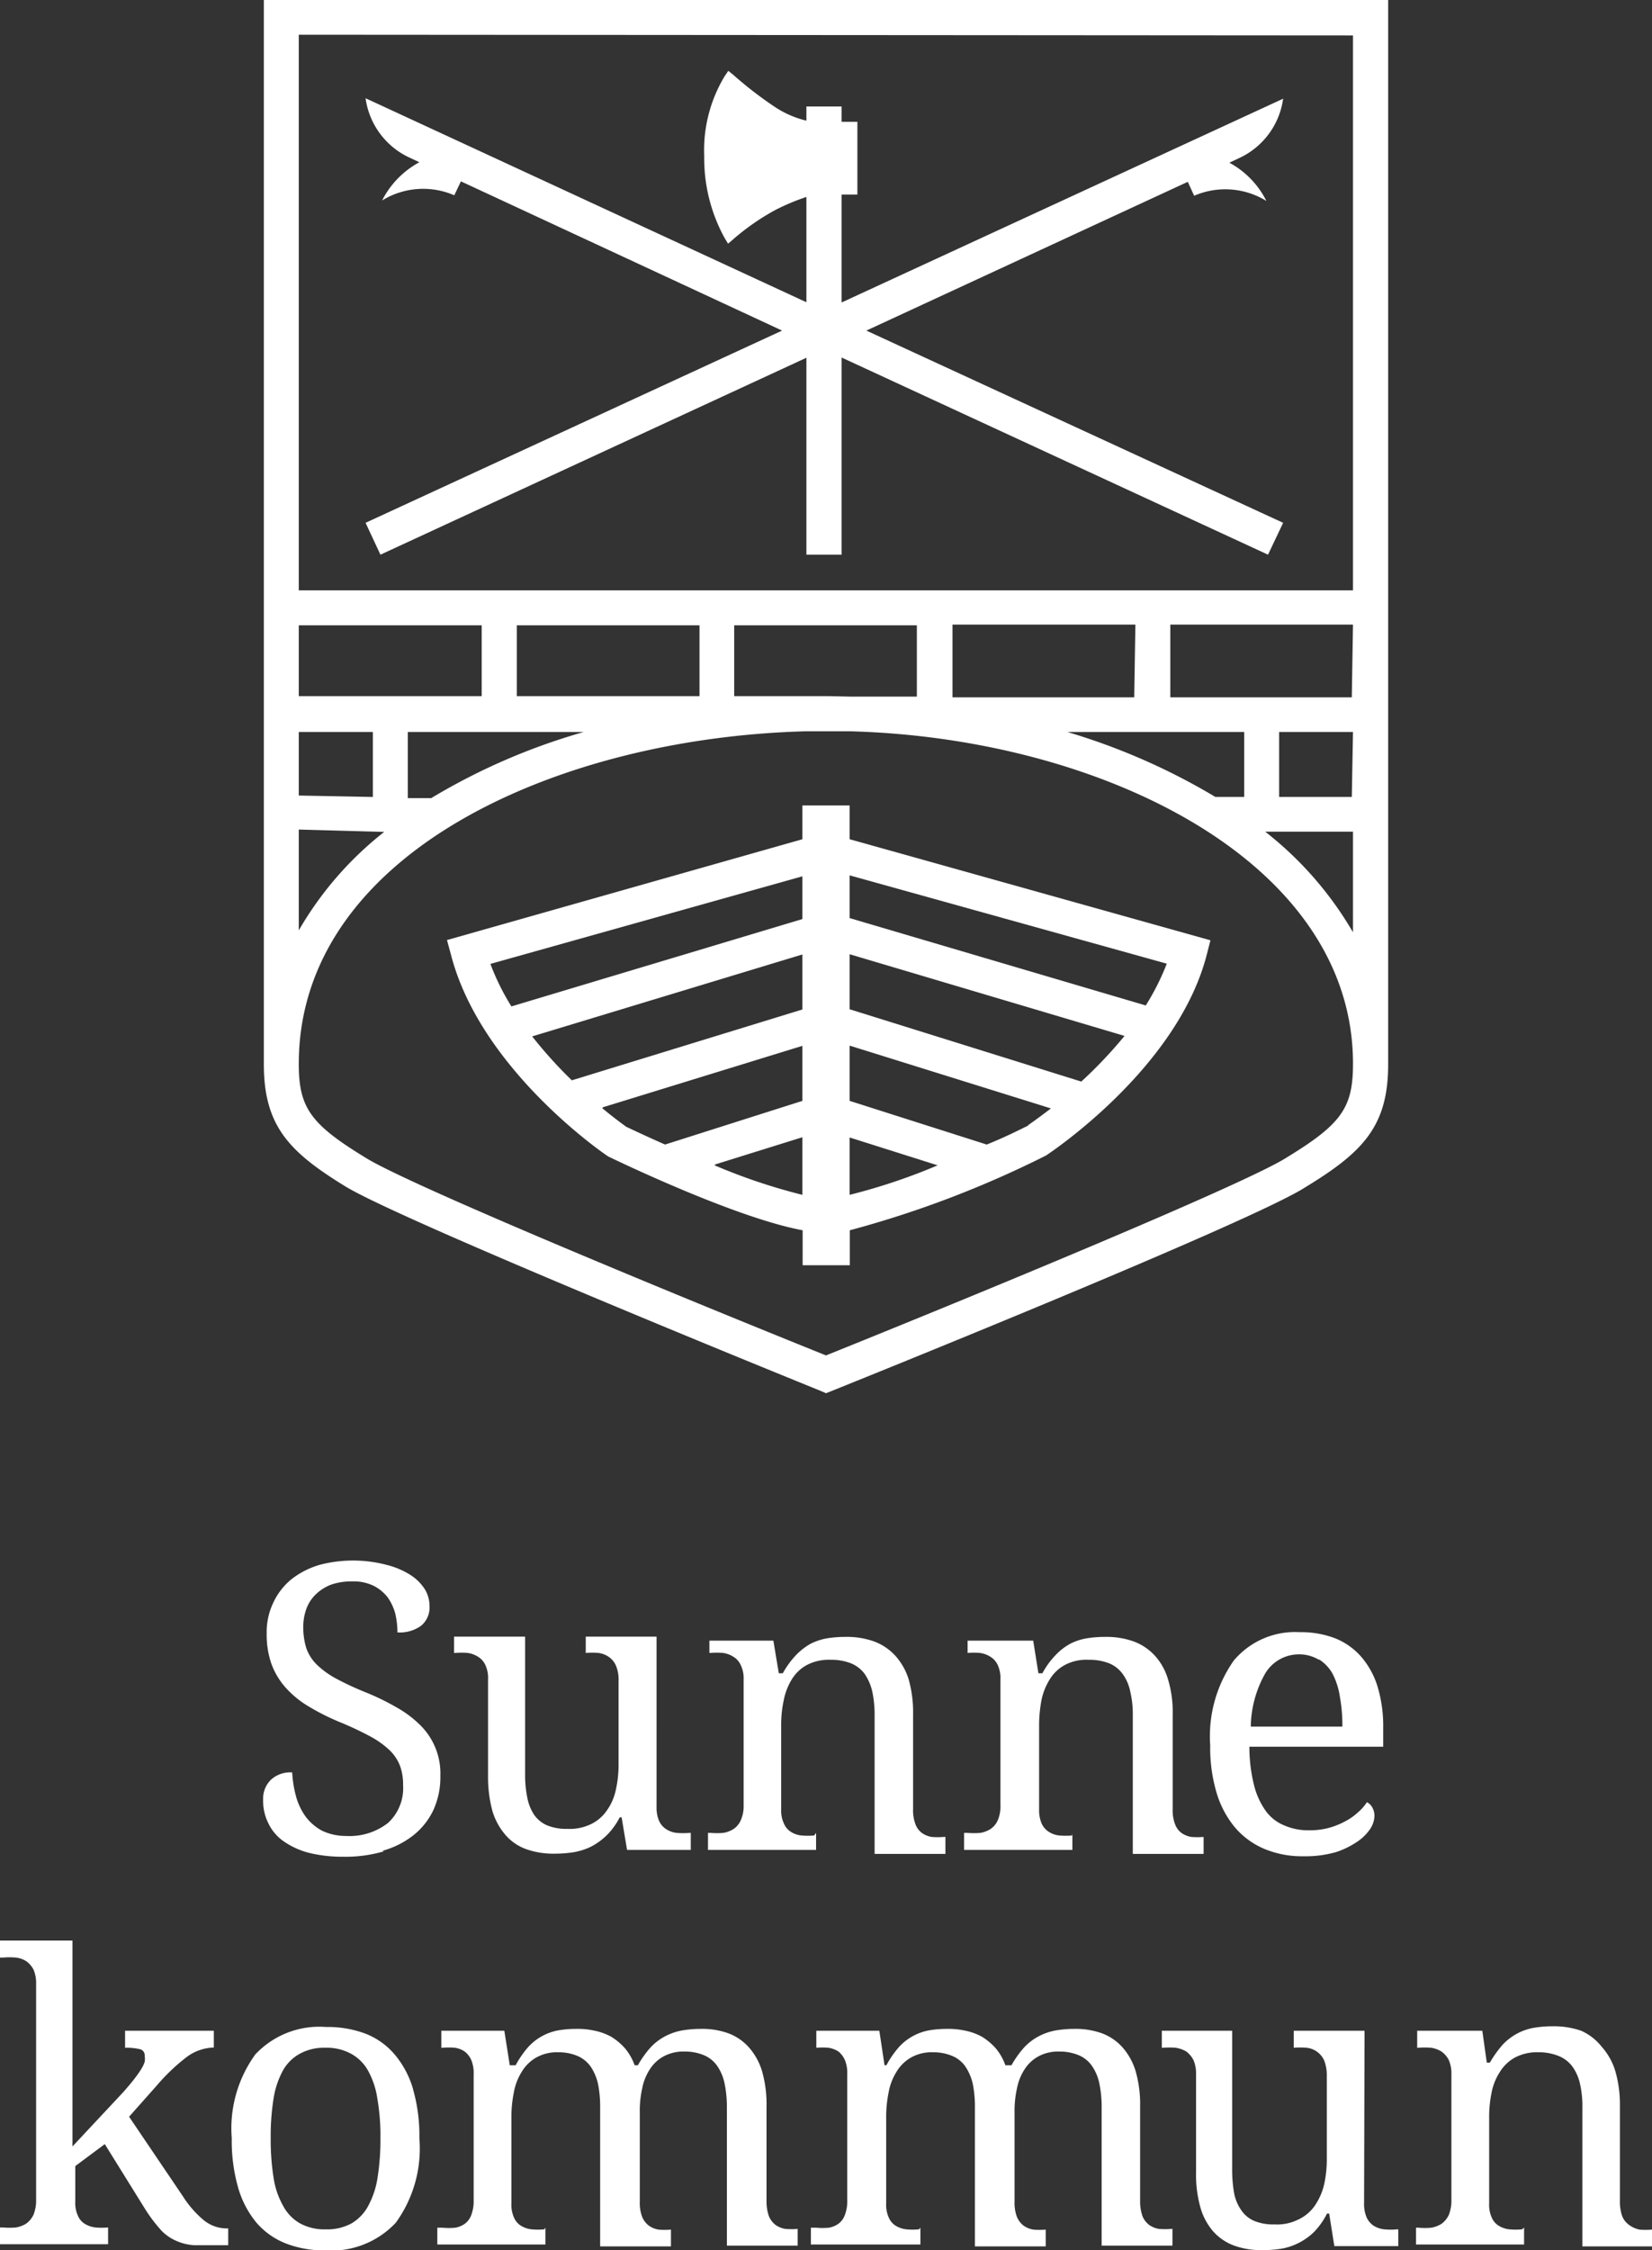 <svg id="Lager_1" data-name="Lager 1" xmlns="http://www.w3.org/2000/svg" viewBox="0 0 70 95.29"><rect x="0" y="0" width="70" height="95.29" fill="#333333" stroke="none"/><defs><style>.cls-1{fill:#fff;}</style></defs><path class="cls-1" d="M58.82,45.06V0H11.18V45.07c0,2.61,1.07,3.71,3.45,5.17S34,58.59,34.72,58.88L35,59l.28-.11c.72-.29,17.84-7.17,20.06-8.63,2.41-1.47,3.48-2.57,3.48-5.18ZM35.11,29.48l-1,0h-3v-3h7.74V29.5H36Zm-5.47-3v3H21.9v-3Zm-9.23,3H12.66v-3h7.75ZM15.8,31v2.75l-3.14-.06V31Zm.48,4.23a14.56,14.56,0,0,0-3.62,4.17V35.13Zm2-1.43-1,0V31h7.45A26.75,26.75,0,0,0,18.32,33.77Zm39-.05H54.2V31h3.13Zm0-4.22H49.59V26.45h7.74Zm-9.22,0H40.36V26.45h7.75ZM52.72,31v2.75H51.5A27.38,27.38,0,0,0,45.23,31Zm4.61,4.22v4.26a14.94,14.94,0,0,0-3.72-4.26Zm0-33.72V25L12.66,25V1.47ZM54.55,49c-1.68,1.1-13.36,5.91-19.55,8.4-6.19-2.49-17.87-7.3-19.57-8.41-2.27-1.39-2.77-2.09-2.77-3.93h0c0-8.88,10.87-13.8,21.45-14.09h1.94c10.59.29,21.22,5.48,21.28,14v.09C57.33,46.91,56.84,47.6,54.55,49Z"/><path class="cls-1" d="M15.49,22.14l.63,1.35,18.05-8.34v8.34h1.49V15.14l18.07,8.35.64-1.35L36.71,14l13.62-6.3.27.59a3.32,3.32,0,0,1,3.06.22,3.74,3.74,0,0,0-1.57-1.62l.49-.23a3.26,3.26,0,0,0,1.79-2.48L35.66,12.81V8.24h.67V5.16h-.67V4.51H34.17v.6a4.19,4.19,0,0,1-1.38-.61,16.32,16.32,0,0,1-1.73-1.34L30.86,3l-.15.22a6.06,6.06,0,0,0-.87,3.39,7,7,0,0,0,.87,3.48l.14.23.21-.18A10,10,0,0,1,32.84,8.9a9.34,9.34,0,0,1,1.33-.56V12.8L15.49,4.16a3.26,3.26,0,0,0,1.79,2.48l.49.23a3.8,3.8,0,0,0-1.58,1.62,3.32,3.32,0,0,1,3.06-.22l.28-.59L33.14,14Z"/><path class="cls-1" d="M36,34.11H34v1.43L18.94,39.81l.19.7c1.27,4.75,6.34,8.27,6.65,8.47.61.29,5.43,2.6,8.23,3.12v1.48h2V52.1a43.55,43.55,0,0,0,8.32-3.17c.22-.15,5.5-3.66,6.78-8.41l.18-.7L36,35.54Zm-2,3v1.81L21.67,42.62a10,10,0,0,1-.89-1.8ZM22.55,43.89,34,40.42v2.33l-9.77,3A18.9,18.9,0,0,1,22.55,43.89Zm3,3L34,44.29v2.33l-5.82,1.85c-.68-.3-1.26-.57-1.66-.76C26.52,47.7,26.11,47.42,25.52,46.93Zm4.76,2.42L34,48.16V50.6A24.69,24.69,0,0,1,30.28,49.35ZM36,48.17l3.73,1.18A25.07,25.07,0,0,1,36,50.6Zm7.58-.51c-.43.21-1,.5-1.77.81L36,46.62V44.28l8.53,2.66C43.93,47.4,43.55,47.66,43.55,47.66Zm2.26-1.85L36,42.74V40.41l11.65,3.46A19.11,19.11,0,0,1,45.81,45.81Zm3.6-5a10.47,10.47,0,0,1-.89,1.77L36,38.88V37.07Z"/><path class="cls-1" d="M64.49,94.41a3,3,0,0,1-.53,0,1.09,1.09,0,0,1-.45-.15.74.74,0,0,1-.3-.35,1.29,1.29,0,0,1-.11-.6V89.68a5.06,5.06,0,0,1,.1-1.05,2.46,2.46,0,0,1,.35-.88,1.75,1.75,0,0,1,.63-.61,2,2,0,0,1,1-.23,2.25,2.25,0,0,1,.87.16,1.36,1.36,0,0,1,.58.45,2,2,0,0,1,.32.73,4.25,4.25,0,0,1,.1,1v5.88h3v-.71h-.06a2.82,2.82,0,0,1-.52,0A1.13,1.13,0,0,1,69,94.2a.8.8,0,0,1-.27-.37,1.89,1.89,0,0,1-.09-.64v-4a5.09,5.09,0,0,0-.2-1.5,2.72,2.72,0,0,0-.56-1A2.3,2.3,0,0,0,67,86a3.53,3.53,0,0,0-1.21-.19,4.72,4.72,0,0,0-.77.06,2.4,2.4,0,0,0-.7.23,2.46,2.46,0,0,0-.63.47,4.62,4.62,0,0,0-.56.78H63L62.81,86H60.05v.72h.05a3.12,3.12,0,0,1,.54,0,1.15,1.15,0,0,1,.44.16,1,1,0,0,1,.31.36,1.43,1.43,0,0,1,.11.6v5.32a1.64,1.64,0,0,1-.11.64,1,1,0,0,1-.3.37,1.23,1.23,0,0,1-.44.17,3.16,3.16,0,0,1-.55,0H60v.71h4.58v-.71ZM57.82,86h-3v.72h0a3.16,3.16,0,0,1,.55,0,.92.92,0,0,1,.74.54,1.69,1.69,0,0,1,.11.65v3.51a4.87,4.87,0,0,1-.12,1.12,2.68,2.68,0,0,1-.39.87A1.74,1.74,0,0,1,55,94a2,2,0,0,1-1,.2,2.11,2.11,0,0,1-.86-.15,1.25,1.25,0,0,1-.55-.46,1.87,1.87,0,0,1-.3-.73,5.83,5.83,0,0,1-.08-1V86H49.23v.72h.05a3.12,3.12,0,0,1,.54,0,1.27,1.27,0,0,1,.45.16,1.07,1.07,0,0,1,.3.36,1.43,1.43,0,0,1,.11.6V92a5.11,5.11,0,0,0,.19,1.5,2.63,2.63,0,0,0,.54,1,2.2,2.2,0,0,0,.89.6,3.38,3.38,0,0,0,1.19.19,5.1,5.1,0,0,0,.8-.06A2.59,2.59,0,0,0,55,95a2.71,2.71,0,0,0,.67-.47,3.14,3.14,0,0,0,.56-.79h.09l.22,1.38h2.71v-.71h-.05a3.12,3.12,0,0,1-.54,0,1.09,1.09,0,0,1-.45-.15.87.87,0,0,1-.3-.35,1.43,1.43,0,0,1-.11-.6ZM38.94,94.41a3,3,0,0,1-.53,0,1.09,1.09,0,0,1-.45-.15.74.74,0,0,1-.3-.35,1.29,1.29,0,0,1-.11-.6V89.68a5.06,5.06,0,0,1,.1-1.05,2.44,2.44,0,0,1,.33-.88,1.7,1.7,0,0,1,.61-.61,1.79,1.79,0,0,1,.94-.23,2.08,2.08,0,0,1,.83.16,1.28,1.28,0,0,1,.55.45,2.2,2.2,0,0,1,.31.73,4.91,4.91,0,0,1,.09,1v5.88h3v-.71h0a2.93,2.93,0,0,1-.53,0,1,1,0,0,1-.41-.17.89.89,0,0,1-.28-.37,1.65,1.65,0,0,1-.1-.64V89.45a4.31,4.31,0,0,1,.1-1,2.25,2.25,0,0,1,.32-.81,1.61,1.61,0,0,1,.58-.55,1.76,1.76,0,0,1,.9-.21,2.08,2.08,0,0,1,.83.16,1.28,1.28,0,0,1,.55.45,2,2,0,0,1,.31.73,4.87,4.87,0,0,1,.1,1v5.88h3v-.71h-.05a2.93,2.93,0,0,1-.53,0,1,1,0,0,1-.41-.17.89.89,0,0,1-.28-.37,1.87,1.87,0,0,1-.1-.64v-4a5.11,5.11,0,0,0-.19-1.5,2.71,2.71,0,0,0-.55-1,2.2,2.2,0,0,0-.87-.6,3.3,3.3,0,0,0-1.17-.19,4.68,4.68,0,0,0-.76.06,2.46,2.46,0,0,0-.71.23,2.34,2.34,0,0,0-.64.47,4.12,4.12,0,0,0-.56.78H42.6a2.3,2.3,0,0,0-.41-.72,2.6,2.6,0,0,0-.57-.48,2.46,2.46,0,0,0-.7-.26,3.36,3.36,0,0,0-.79-.08,4.56,4.56,0,0,0-.75.06,2.28,2.28,0,0,0-1.28.7,4.09,4.09,0,0,0-.54.78h-.08L37.26,86H34.59v.72h0a2.89,2.89,0,0,1,.52,0,1.11,1.11,0,0,1,.42.16,1,1,0,0,1,.27.36,1.44,1.44,0,0,1,.1.6v5.32a1.65,1.65,0,0,1-.1.64.8.8,0,0,1-.27.37,1,1,0,0,1-.41.17,2.93,2.93,0,0,1-.53,0h-.23v.71H39v-.71Zm-15.88,0a3.08,3.08,0,0,1-.53,0,1.09,1.09,0,0,1-.45-.15.74.74,0,0,1-.3-.35,1.29,1.29,0,0,1-.11-.6V89.68a5.06,5.06,0,0,1,.1-1.05,2.44,2.44,0,0,1,.33-.88,1.7,1.7,0,0,1,.61-.61,1.79,1.79,0,0,1,.94-.23,2.08,2.08,0,0,1,.83.16,1.34,1.34,0,0,1,.55.45,2.2,2.2,0,0,1,.31.73,4.91,4.91,0,0,1,.09,1v5.88h3v-.71h0a2.93,2.93,0,0,1-.53,0,1,1,0,0,1-.41-.17.89.89,0,0,1-.28-.37,1.65,1.65,0,0,1-.1-.64V89.45a4.31,4.31,0,0,1,.1-1,2.25,2.25,0,0,1,.32-.81,1.61,1.61,0,0,1,.58-.55,1.76,1.76,0,0,1,.9-.21,2.08,2.08,0,0,1,.83.16,1.28,1.28,0,0,1,.55.45,2,2,0,0,1,.31.73,4.87,4.87,0,0,1,.1,1v5.88h3v-.71h0a2.93,2.93,0,0,1-.53,0,1,1,0,0,1-.41-.17.89.89,0,0,1-.28-.37,1.87,1.87,0,0,1-.1-.64v-4a5.11,5.11,0,0,0-.19-1.5,2.71,2.71,0,0,0-.55-1,2.2,2.2,0,0,0-.87-.6,3.26,3.26,0,0,0-1.17-.19,4.68,4.68,0,0,0-.76.06,2.46,2.46,0,0,0-.71.23,2.34,2.34,0,0,0-.64.47,4.12,4.12,0,0,0-.56.78h-.14a2.3,2.3,0,0,0-.41-.72,2.6,2.6,0,0,0-.57-.48,2.46,2.46,0,0,0-.7-.26,3.36,3.36,0,0,0-.79-.08,4.56,4.56,0,0,0-.75.06,2.28,2.28,0,0,0-1.28.7,4.09,4.09,0,0,0-.54.78H21.6L21.37,86H18.7v.72h.05a2.93,2.93,0,0,1,.53,0,1,1,0,0,1,.41.16.92.92,0,0,1,.28.36,1.44,1.44,0,0,1,.1.6v5.32a1.65,1.65,0,0,1-.1.64.8.8,0,0,1-.27.37,1,1,0,0,1-.41.17,3,3,0,0,1-.54,0h-.22v.71h4.58v-.71ZM11.59,88.88a3.68,3.68,0,0,1,.4-1.2,1.82,1.82,0,0,1,.72-.71,2.11,2.11,0,0,1,1.08-.25,2.13,2.13,0,0,1,1.08.25,1.82,1.82,0,0,1,.72.71,3.45,3.45,0,0,1,.4,1.2,9.09,9.09,0,0,1,.13,1.66A10.29,10.29,0,0,1,16,92.21a3.66,3.66,0,0,1-.4,1.21,1.88,1.88,0,0,1-.71.74,2.17,2.17,0,0,1-1.09.25,2.16,2.16,0,0,1-1.08-.25,1.83,1.83,0,0,1-.72-.74,3.44,3.44,0,0,1-.41-1.21,10.29,10.29,0,0,1-.12-1.67,10.16,10.16,0,0,1,.12-1.66m5.91-.42A4,4,0,0,0,16.72,87a3.1,3.1,0,0,0-1.24-.88,4.55,4.55,0,0,0-1.66-.28,3.72,3.72,0,0,0-3,1.16,5.33,5.33,0,0,0-1,3.55,7.21,7.21,0,0,0,.27,2.09,4.06,4.06,0,0,0,.78,1.49,3.16,3.16,0,0,0,1.25.88,4.49,4.49,0,0,0,1.65.29,3.74,3.74,0,0,0,3-1.17,5.35,5.35,0,0,0,1-3.58,7.14,7.14,0,0,0-.27-2.08M6.66,88.3A8.2,8.2,0,0,1,7.9,87.12a2,2,0,0,1,1.16-.41V86H5.3v.72a2.46,2.46,0,0,1,.63.06.26.26,0,0,1,.2.28.82.82,0,0,1,0,.26,1.44,1.44,0,0,1-.15.31,4.71,4.71,0,0,1-.29.41c-.12.16-.27.33-.45.54L3.07,90.9q0-.44,0-.84l0-.71c0-.24,0-.44,0-.6V82.18H0v.72H.13a3.12,3.12,0,0,1,.54,0,1,1,0,0,1,.45.16,1,1,0,0,1,.3.35,1.43,1.43,0,0,1,.11.6v9.14a1.64,1.64,0,0,1-.11.64,1,1,0,0,1-.3.37,1.23,1.23,0,0,1-.44.17,3.16,3.16,0,0,1-.55,0H0v.71H4.58v-.71h0a3,3,0,0,1-.53,0,1.09,1.09,0,0,1-.45-.15.74.74,0,0,1-.3-.35,1.29,1.29,0,0,1-.11-.6V91.73l1.25-.93L6.1,93.47a6.46,6.46,0,0,0,.65.89,1.89,1.89,0,0,0,.64.5,2.19,2.19,0,0,0,.82.22c.32,0,.73,0,1.22,0h.24v-.71H9.62a1.54,1.54,0,0,1-1-.36,4.33,4.33,0,0,1-.87-1L5.47,89.64Z"/><path class="cls-1" d="M56.56,78.45A3.58,3.58,0,0,0,57.5,78a2,2,0,0,0,.56-.55,1.05,1.05,0,0,0,.18-.55.73.73,0,0,0-.1-.37.53.53,0,0,0-.22-.21,2,2,0,0,1-.39.44,2.44,2.44,0,0,1-.55.38,3.21,3.21,0,0,1-.68.27,3.12,3.12,0,0,1-.82.1,2.55,2.55,0,0,1-1.07-.21,1.79,1.79,0,0,1-.79-.63,3.19,3.19,0,0,1-.49-1.1,6.68,6.68,0,0,1-.19-1.6h5.67v-.79a5.81,5.81,0,0,0-.24-1.76,3.52,3.52,0,0,0-.71-1.28,2.92,2.92,0,0,0-1.11-.77,4.07,4.07,0,0,0-1.48-.25,3.39,3.39,0,0,0-2.79,1.2,5.58,5.58,0,0,0-1,3.6,6.66,6.66,0,0,0,.27,2,4.13,4.13,0,0,0,.78,1.47,3.34,3.34,0,0,0,1.25.91,4.15,4.15,0,0,0,1.65.31,4.68,4.68,0,0,0,1.32-.16m-.65-8.17a1.68,1.68,0,0,1,.57.61,3.19,3.19,0,0,1,.31,1,6.66,6.66,0,0,1,.1,1.23H53a4.69,4.69,0,0,1,.61-2.25A1.66,1.66,0,0,1,55,70.06a1.61,1.61,0,0,1,.87.22M45.43,77.73a3.12,3.12,0,0,1-.54,0,1,1,0,0,1-.44-.15.82.82,0,0,1-.31-.35,1.43,1.43,0,0,1-.11-.6V73a5.85,5.85,0,0,1,.1-1,2.66,2.66,0,0,1,.35-.88,1.7,1.7,0,0,1,.64-.61,1.93,1.93,0,0,1,1-.22,2.28,2.28,0,0,1,.88.15,1.33,1.33,0,0,1,.57.45,1.85,1.85,0,0,1,.32.74,4.1,4.1,0,0,1,.11,1v5.88h3v-.72h0a2.93,2.93,0,0,1-.53,0,1,1,0,0,1-.41-.17.8.8,0,0,1-.27-.37,1.65,1.65,0,0,1-.1-.64v-4a4.78,4.78,0,0,0-.2-1.5,2.54,2.54,0,0,0-.56-1,2.3,2.3,0,0,0-.9-.6,3.44,3.44,0,0,0-1.2-.19,4.93,4.93,0,0,0-.78.06,2.4,2.4,0,0,0-.7.23,2.47,2.47,0,0,0-.62.48,3.4,3.4,0,0,0-.56.77H44l-.22-1.38H41V70h0a3.08,3.08,0,0,1,.53,0,1.11,1.11,0,0,1,.45.17.79.79,0,0,1,.3.35,1.29,1.29,0,0,1,.11.6v5.32a1.47,1.47,0,0,1-.11.64.85.85,0,0,1-.3.37,1.16,1.16,0,0,1-.44.17,3.12,3.12,0,0,1-.54,0h-.15v.72h4.59v-.72Zm-10.93,0a3.12,3.12,0,0,1-.54,0,1,1,0,0,1-.44-.15.74.74,0,0,1-.3-.35,1.28,1.28,0,0,1-.12-.6V73a5,5,0,0,1,.11-1,2.65,2.65,0,0,1,.34-.88,1.7,1.7,0,0,1,.64-.61,2,2,0,0,1,1-.22,2.26,2.26,0,0,1,.87.15,1.36,1.36,0,0,1,.58.45,2.18,2.18,0,0,1,.32.74,4.72,4.72,0,0,1,.1,1v5.88h3v-.72H40a2.93,2.93,0,0,1-.53,0,1,1,0,0,1-.41-.17.8.8,0,0,1-.27-.37,1.65,1.65,0,0,1-.1-.64v-4a5.11,5.11,0,0,0-.19-1.5,2.67,2.67,0,0,0-.57-1,2.3,2.3,0,0,0-.9-.6,3.44,3.44,0,0,0-1.2-.19,4.93,4.93,0,0,0-.78.06,2.5,2.5,0,0,0-.7.23,2.66,2.66,0,0,0-.62.48,3.74,3.74,0,0,0-.56.77H33l-.23-1.38H30.06V70h.05a2.93,2.93,0,0,1,.53,0,1.11,1.11,0,0,1,.45.17.79.79,0,0,1,.3.35,1.28,1.28,0,0,1,.12.6v5.32a1.46,1.46,0,0,1-.12.64.85.85,0,0,1-.3.37,1.16,1.16,0,0,1-.44.17,3.12,3.12,0,0,1-.54,0H30v.72h4.58v-.72Zm-6.68-8.42h-3V70h0a3.12,3.12,0,0,1,.54,0,1,1,0,0,1,.44.17.85.85,0,0,1,.3.37,1.52,1.52,0,0,1,.11.65v3.51a4.87,4.87,0,0,1-.12,1.12,2.31,2.31,0,0,1-.39.87,1.71,1.71,0,0,1-.66.56,2.07,2.07,0,0,1-1,.2,2.14,2.14,0,0,1-.86-.15,1.29,1.29,0,0,1-.55-.45,2,2,0,0,1-.29-.74,4.78,4.78,0,0,1-.09-1V69.31H19.24V70h.05a2.93,2.93,0,0,1,.53,0,1.11,1.11,0,0,1,.45.17.79.79,0,0,1,.3.35,1.29,1.29,0,0,1,.11.6v4.09a5.47,5.47,0,0,0,.19,1.5,2.78,2.78,0,0,0,.55,1,2.1,2.1,0,0,0,.88.6,3.44,3.44,0,0,0,1.2.19,5.29,5.29,0,0,0,.8-.06,2.81,2.81,0,0,0,.73-.23,2.86,2.86,0,0,0,.66-.47,3,3,0,0,0,.57-.78h.08l.23,1.38h2.7v-.72h-.05a3.12,3.12,0,0,1-.54,0,1,1,0,0,1-.44-.15.82.82,0,0,1-.31-.35,1.43,1.43,0,0,1-.11-.6ZM16.2,78.38a3.7,3.7,0,0,0,1.33-.67,3,3,0,0,0,.84-1.07,3.39,3.39,0,0,0,.29-1.45,2.87,2.87,0,0,0-.83-2.11,4.62,4.62,0,0,0-1-.76,10.31,10.31,0,0,0-1.33-.65,12.78,12.78,0,0,1-1.25-.58,3.69,3.69,0,0,1-.82-.59,1.83,1.83,0,0,1-.45-.7,3,3,0,0,1-.13-.89,2.24,2.24,0,0,1,.14-.8,1.64,1.64,0,0,1,.41-.61,1.93,1.93,0,0,1,.65-.4,2.67,2.67,0,0,1,.88-.13,1.94,1.94,0,0,1,.91.19,1.78,1.78,0,0,1,.59.49,2.17,2.17,0,0,1,.32.69,3.48,3.48,0,0,1,.09.79,1.54,1.54,0,0,0,1-.28,1,1,0,0,0,.36-.83A1.37,1.37,0,0,0,18,67.3a2,2,0,0,0-.62-.61,3.42,3.42,0,0,0-1-.42,5.57,5.57,0,0,0-2.84,0,3.55,3.55,0,0,0-1.18.6,2.81,2.81,0,0,0-.78,1,2.9,2.9,0,0,0-.28,1.31,3.77,3.77,0,0,0,.19,1.25,3.09,3.09,0,0,0,.58,1,4.11,4.11,0,0,0,1,.83,9.84,9.84,0,0,0,1.38.69,13.79,13.79,0,0,1,1.25.59,3.84,3.84,0,0,1,.81.58,1.86,1.86,0,0,1,.44.66,2.31,2.31,0,0,1,.13.82,2,2,0,0,1-.64,1.6,2.66,2.66,0,0,1-1.79.55,2.34,2.34,0,0,1-1-.22,2.13,2.13,0,0,1-.7-.6,2.69,2.69,0,0,1-.41-.87,4.93,4.93,0,0,1-.16-1,1.2,1.2,0,0,0-.91.32,1.11,1.11,0,0,0-.32.83,2.1,2.1,0,0,0,.22,1,1.94,1.94,0,0,0,.64.76,3.35,3.35,0,0,0,1.06.49,5.94,5.94,0,0,0,1.47.17,5.8,5.8,0,0,0,1.73-.23"/></svg>